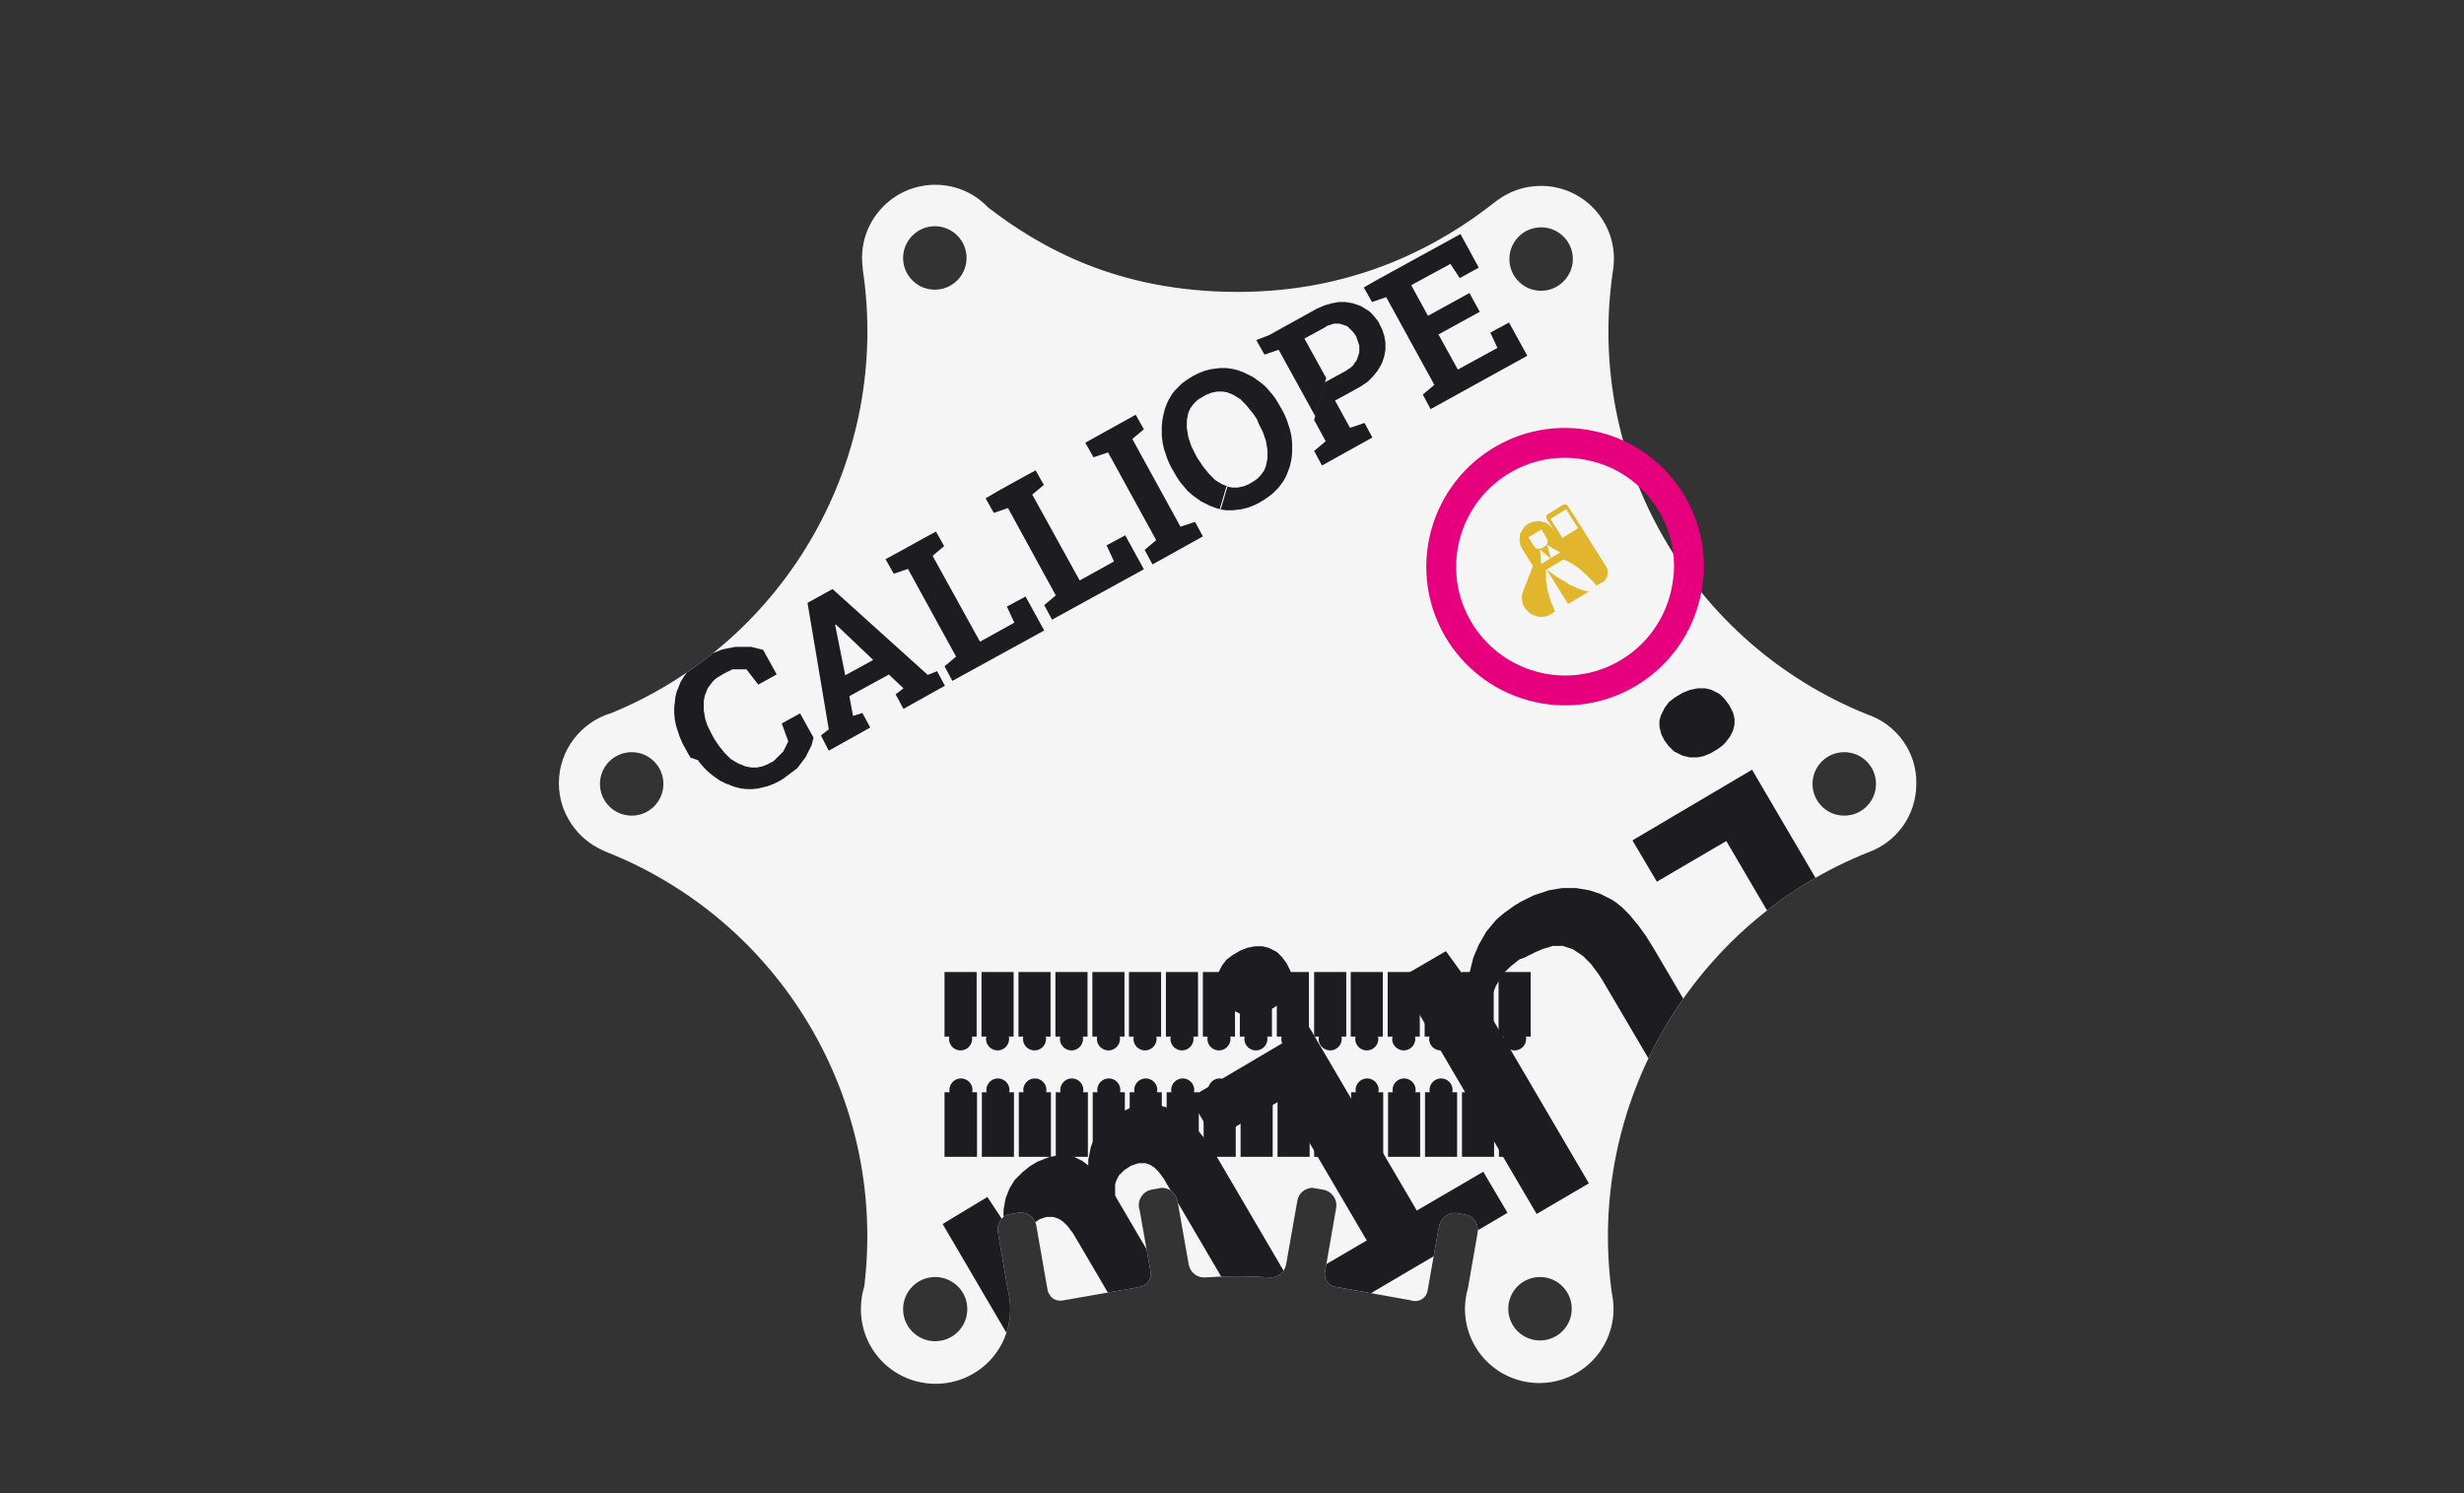 <?xml version="1.0" encoding="utf-8"?>
<!-- Generator: Adobe Illustrator 27.9.0, SVG Export Plug-In . SVG Version: 6.00 Build 0)  -->
<svg version="1.1" id="Ebene_1" xmlns="http://www.w3.org/2000/svg" xmlns:xlink="http://www.w3.org/1999/xlink" x="0px" y="0px"
	 viewBox="0 0 660 400" style="enable-background:new 0 0 660 400;" xml:space="preserve">
<rect x="0" y="0" width="660" height="400" fill="#333333" stroke="none"/>
<style type="text/css">
	.st0{fill:#F5F5F5;}
	.st1{clip-path:url(#SVGID_00000155108136921479157450000004178005130651700667_);}
	.st2{fill-rule:evenodd;clip-rule:evenodd;fill:#1D1D21;}
	.st3{fill:#1D1D21;}
	.st4{fill:#E1B52C;}
	.st5{fill:none;stroke:#E6007D;stroke-width:8;stroke-miterlimit:10;}
</style>
<g>
	<g>
		<path class="st0" d="M500.2,191.4c-47.3-19-75.6-68-68.2-118.6l0,0c0.2-1.1,0.3-2.3,0.3-3.5c0-10.8-8.8-19.5-19.5-19.5
			c-3.7,0-7.2,1-10.1,2.8c-0.3,0.1-0.5,0.3-0.8,0.5c-0.5,0.3-0.9,0.6-1.3,0.9c-14.5,11.5-37.2,24.2-69,24.2
			c-32.3,0-52.9-11.9-66.9-22.6c-3.6-3.8-8.6-6.1-14.2-6.1c-10.8,0-19.6,8.8-19.6,19.6c0,0.9,0.1,1.9,0.2,2.8l0,0c0,0.1,0,0.2,0,0.3
			c7.6,50.5-20.3,99.5-67.3,118.8c-8.1,2.4-14.1,9.9-14.1,18.8c0,8.1,5,15.1,12,18.1c0.2,0.1,0.3,0.1,0.4,0.2
			c47.1,18.5,75.5,66.5,69.4,116.5c0.1-0.3,0.2-0.6,0.3-0.8c0-0.2,0.1-0.3,0.2-0.4c0.1-0.2,0.1-0.3,0.2-0.5c0.1-0.3,0.3-0.6,0.4-0.9
			c-0.3,0.6-0.5,1.2-0.8,1.8c-0.8,2.1-1.2,4.5-1.2,6.9c0,11.1,8.9,20,20,20c11.1,0,20-8.9,20-20c0-1.7-0.2-3.4-0.6-5l-2.7-15.6
			c-0.3-2,0.7-3.9,2.5-4.7l2.9-0.5c2.3-0.4,4.5,1.1,4.9,3.5l3,17.2c0.3,1.8,2.1,3.1,3.9,2.8l0,0l20.1-3.5l0.8-0.2
			c1.8-0.3,3.1-2.1,2.8-3.9l-2.9-16.4l-0.2-0.8c-0.4-2.3,1.1-4.5,3.4-4.9l2.7-0.5c2.1,0,3.8,1.5,4.2,3.5l3,17
			c0.4,2.2,2.3,3.7,4.5,3.5c5.7-0.4,11.4-0.4,17.1,0c2.2,0.2,4.1-1.3,4.5-3.5l3-17c0.3-2,2-3.4,4-3.5l2.9,0.5
			c2.3,0.4,3.9,2.6,3.5,4.9l-3,17.2c-0.3,1.8,0.9,3.6,2.7,3.9l0,0l20.1,3.6l0.8,0.2c1.9,0.3,3.6-0.9,3.9-2.8l2.9-16.4l0.2-0.8
			c0.4-2.3,2.6-3.9,4.9-3.5l2.7,0.5c1.9,0.7,3,2.7,2.7,4.7l-2.6,14.9c-0.5,1.7-0.8,3.6-0.8,5.5c0,11,8.9,19.9,19.9,19.9
			s19.9-8.9,19.9-19.9c0-1.5-0.2-3-0.5-4.5c-6.8-50.3,21.6-99,68.8-117.8c7.5-2.7,12.8-9.9,12.8-18.3
			C513.5,201.4,507.9,194,500.2,191.4z M169.2,218.5c-4.7,0-8.5-3.8-8.5-8.5s3.8-8.5,8.5-8.5s8.5,3.8,8.5,8.5
			S173.9,218.5,169.2,218.5z M250.4,60.6c4.7,0,8.5,3.8,8.5,8.5s-3.8,8.5-8.5,8.5s-8.5-3.8-8.5-8.5
			C241.9,64.5,245.7,60.6,250.4,60.6z M250.5,359.3c-4.7,0-8.6-3.8-8.6-8.6c0-4.7,3.8-8.6,8.6-8.6c4.7,0,8.6,3.8,8.6,8.6
			S255.2,359.3,250.5,359.3z M412.5,359.1c-4.7,0-8.5-3.8-8.5-8.5s3.8-8.5,8.5-8.5s8.5,3.8,8.5,8.5
			C421,355.3,417.2,359.1,412.5,359.1z M412.8,77.9c-4.7,0-8.5-3.8-8.5-8.5s3.8-8.5,8.5-8.5s8.5,3.8,8.5,8.5
			C421.3,74,417.5,77.9,412.8,77.9z M422.2,333.2c0.3,0.2,0.6,0.4,0.9,0.6c0.2,0.1,0.3,0.2,0.5,0.3
			C423.2,333.8,422.7,333.5,422.2,333.2z M476.7,201L476.7,201L476.7,201L476.7,201z M494,218.5c-4.7,0-8.5-3.8-8.5-8.5
			s3.8-8.5,8.5-8.5s8.5,3.8,8.5,8.5S498.7,218.5,494,218.5z"/>
	</g>
	<g>
		<g>
			<g>
				<defs>
					<path id="SVGID_1_" d="M500.2,191.4c-47.3-19-75.6-68-68.2-118.6l0,0c0.2-1.1,0.3-2.3,0.3-3.5c0-10.8-8.8-19.5-19.5-19.5
						c-3.7,0-7.2,1-10.1,2.8c-0.3,0.1-0.5,0.3-0.8,0.5c-0.5,0.3-0.9,0.6-1.3,0.9c-14.5,11.5-37.2,24.2-69,24.2
						c-32.3,0-52.9-11.9-66.9-22.6c-3.6-3.8-8.6-6.1-14.2-6.1c-10.8,0-19.6,8.8-19.6,19.6c0,0.9,0.1,1.9,0.2,2.8l0,0
						c0,0.1,0,0.2,0,0.3c7.6,50.5-20.3,99.5-67.3,118.8c-8.1,2.4-14.1,9.9-14.1,18.8c0,8.1,5,15.1,12,18.1c0.2,0.1,0.3,0.1,0.4,0.2
						c47.1,18.5,75.5,66.5,69.4,116.5c0.1-0.3,0.2-0.6,0.3-0.8c0-0.2,0.1-0.3,0.2-0.4c0.1-0.2,0.1-0.3,0.2-0.5
						c0.1-0.3,0.3-0.6,0.4-0.9c-0.3,0.6-0.5,1.2-0.8,1.8c-0.8,2.1-1.2,4.5-1.2,6.9c0,11.1,8.9,20,20,20c11.1,0,20-8.9,20-20
						c0-1.7-0.2-3.4-0.6-5l-2.7-15.6c-0.3-2,0.7-3.9,2.5-4.7l2.9-0.5c2.3-0.4,4.5,1.1,4.9,3.5l3,17.2c0.3,1.8,2.1,3.1,3.9,2.8l0,0
						l20.1-3.5l0.8-0.2c1.8-0.3,3.1-2.1,2.8-3.9l-2.9-16.4l-0.2-0.8c-0.4-2.3,1.1-4.5,3.4-4.9l2.7-0.5c2.1,0,3.8,1.5,4.2,3.5l3,17
						c0.4,2.2,2.3,3.7,4.5,3.5c5.7-0.4,11.4-0.4,17.1,0c2.2,0.2,4.1-1.3,4.5-3.5l3-17c0.3-2,2-3.4,4-3.5l2.9,0.5
						c2.3,0.4,3.9,2.6,3.5,4.9l-3,17.2c-0.3,1.8,0.9,3.6,2.7,3.9l0,0l20.1,3.6l0.8,0.2c1.9,0.3,3.6-0.9,3.9-2.8l2.9-16.4l0.2-0.8
						c0.4-2.3,2.6-3.9,4.9-3.5l2.7,0.5c1.9,0.7,3,2.7,2.7,4.7l-2.6,14.9c-0.5,1.7-0.8,3.6-0.8,5.5c0,11,8.9,19.9,19.9,19.9
						s19.9-8.9,19.9-19.9c0-1.5-0.2-3-0.5-4.5c-6.8-50.3,21.6-99,68.8-117.8c7.5-2.7,12.8-9.9,12.8-18.3
						C513.5,201.4,507.9,194,500.2,191.4z M169.2,218.5c-4.7,0-8.5-3.8-8.5-8.5s3.8-8.5,8.5-8.5s8.5,3.8,8.5,8.5
						S173.9,218.5,169.2,218.5z M250.4,60.6c4.7,0,8.5,3.8,8.5,8.5s-3.8,8.5-8.5,8.5s-8.5-3.8-8.5-8.5
						C241.9,64.5,245.7,60.6,250.4,60.6z M250.5,359.3c-4.7,0-8.6-3.8-8.6-8.6c0-4.7,3.8-8.6,8.6-8.6c4.7,0,8.6,3.8,8.6,8.6
						S255.2,359.3,250.5,359.3z M412.5,359.1c-4.7,0-8.5-3.8-8.5-8.5s3.8-8.5,8.5-8.5s8.5,3.8,8.5,8.5
						C421,355.3,417.2,359.1,412.5,359.1z M412.8,77.9c-4.7,0-8.5-3.8-8.5-8.5s3.8-8.5,8.5-8.5s8.5,3.8,8.5,8.5
						C421.3,74,417.5,77.9,412.8,77.9z M422.2,333.2c0.3,0.2,0.6,0.4,0.9,0.6c0.2,0.1,0.3,0.2,0.5,0.3
						C423.2,333.8,422.7,333.5,422.2,333.2z M476.7,201L476.7,201L476.7,201L476.7,201z M494,218.5c-4.7,0-8.5-3.8-8.5-8.5
						s3.8-8.5,8.5-8.5s8.5,3.8,8.5,8.5S498.7,218.5,494,218.5z"/>
				</defs>
				<clipPath id="SVGID_00000009567244188264998530000011535226873089895852_">
					<use xlink:href="#SVGID_1_"  style="overflow:visible;"/>
				</clipPath>
				<g style="clip-path:url(#SVGID_00000009567244188264998530000011535226873089895852_);">
					<g>
						<path class="st2" d="M444.9,191.6l0.2-0.4l0.2-0.4l0.2-0.4l0.2-0.4l0.2-0.4l0.3-0.4l0.3-0.4l0.3-0.4l0.3-0.4l0.4-0.3l0.4-0.3
							l0.4-0.3l0.4-0.3l0.5-0.3l0.5-0.3l0.5-0.3l0.5-0.3l0.5-0.2l0.5-0.2l0.5-0.2l0.5-0.2l0.5-0.1l0.5-0.1l0.5-0.1l0.5-0.1h0.5h0.5
							h0.5h0.5l0.5,0.1l0.4,0.1l0.4,0.1l0.4,0.1l0.4,0.2l0.4,0.2l0.4,0.2l0.4,0.2l0.4,0.2l0.4,0.3l0.3,0.3l0.3,0.3l0.3,0.3l0.3,0.3
							l0.3,0.4l0.3,0.4l0.3,0.4l0.3,0.4l0.2,0.4l0.2,0.4l0.2,0.4l0.2,0.4l0.2,0.4l0.1,0.4l0.1,0.4l0.1,0.4l0.1,0.4v0.4v0.4v0.4v0.4
							l-0.1,0.4l-0.1,0.4l-0.1,0.4l-0.1,0.4l-0.2,0.4l-0.2,0.4l-0.2,0.4l-0.2,0.4l-0.3,0.4l-0.3,0.4l-0.3,0.4l-0.3,0.4l-0.4,0.4
							l-0.4,0.4L461,200l-0.4,0.3l-0.4,0.3l-0.5,0.3l-0.5,0.3l-0.5,0.3l-0.5,0.3l-0.5,0.2l-0.5,0.2l-0.5,0.2l-0.5,0.2l-0.5,0.1
							l-0.5,0.1l-0.5,0.1h-0.5h-0.5h-0.5h-0.5l-0.5-0.1l-0.4-0.1l-0.4-0.1l-0.4-0.1l-0.4-0.1l-0.4-0.2l-0.4-0.2l-0.4-0.2l-0.4-0.2
							l-0.4-0.2l-0.4-0.3l-0.3-0.3l-0.3-0.3l-0.3-0.3l-0.3-0.3l-0.3-0.4l-0.3-0.4l-0.3-0.4l-0.3-0.4l0,0l-0.2-0.4l-0.2-0.4l-0.2-0.4
							l-0.2-0.4l-0.1-0.4l-0.1-0.4l-0.1-0.4l-0.1-0.4l-0.1-0.4v-0.4v-0.4v-0.4v-0.4l0.1-0.4l0.1-0.4l0.1-0.4L444.9,191.6z"/>
						<path class="st2" d="M264.4,320.7h0.1l4.3,6.5v-0.6V326v-0.6v-0.6v-0.6l0.1-0.6l0.1-0.6l0.1-0.6l0.1-0.5l0.1-0.5l0.1-0.5
							l0.2-0.5l0.2-0.5l0.2-0.5l0.2-0.5l0.2-0.5l0.3-0.5l0.3-0.5l0.3-0.5l0.3-0.5l0.3-0.4l0.4-0.4l0.4-0.4l0.4-0.4l0.4-0.4l0.4-0.4
							l0.5-0.4l0.5-0.4l0.5-0.4l0.5-0.4l0.5-0.3l0.5-0.3l0.5-0.3l0.5-0.3l0.5-0.2l0.5-0.2l0.5-0.2l0.5-0.2l0.5-0.2l0.5-0.2l0.5-0.1
							l0.5-0.1l0.5-0.1l0.5-0.1l0.5-0.1h0.5h0.5h0.5h0.5h0.5l0.4,0.1l0.4,0.1l0.4,0.1l0.4,0.1l0.4,0.1l0.4,0.2l0.4,0.2l0.4,0.2
							l0.4,0.2l0.4,0.2l0.4,0.3l0.4,0.3l0.4,0.3l0.4,0.3v-0.5v-0.5v-0.5l0.1-0.5l0.1-0.5l0.1-0.5l0.1-0.5l0.1-0.5l0.1-0.5l0.1-0.5
							l0.2-0.5l0.2-0.5l0.2-0.5l0.2-0.5l0.2-0.5l0.2-0.4l0.2-0.4l0.3-0.4l0.3-0.4l0.3-0.4l0.3-0.4l0.3-0.4l0.4-0.4l0.4-0.4l0.4-0.4
							l0.4-0.4l0.4-0.4l0.4-0.3l0.5-0.3l0.5-0.3l0.5-0.3l0.5-0.3l0.4-0.2l0.4-0.2l0.4-0.2l0.4-0.2l0.4-0.2l0.4-0.2l0.4-0.2l0.4-0.2
							l0.4-0.1l0.4-0.1l0.4-0.1l0.4-0.1l0.4-0.1l0.4-0.1l0.4-0.1l0.4-0.1l0.4-0.1h0.4h0.4h0.4h0.4h0.4h0.4h0.4h0.4l0.4,0.1l0.4,0.1
							l0.4,0.1l0.4,0.1l0.4,0.1l0.4,0.1l0.4,0.1l0.4,0.2l0.4,0.2l0.4,0.2l0.4,0.2l0.4,0.2l0.4,0.2l0.4,0.2l0.4,0.2l0.4,0.3l0.4,0.3
							l0.4,0.3l0.4,0.3l0.4,0.3l0.4,0.3l0.4,0.3l0.4,0.4l0.4,0.4l0.4,0.4l0.4,0.4l0.4,0.4l0.4,0.4l0.4,0.4l0.4,0.5l0.4,0.5l0.4,0.5
							l0.4,0.5l0.4,0.5l0.4,0.5l0.4,0.6l0.4,0.6l0.4,0.6l0.4,0.6l27.3,46.6l-13.1,7.7l-27.4-46.7l-0.3-0.5l-0.3-0.4l-0.3-0.4
							l-0.3-0.4l-0.3-0.4l-0.3-0.3l-0.3-0.3l-0.3-0.3l-0.3-0.3l-0.3-0.2l-0.3-0.2l-0.3-0.2L308,312l-0.3-0.1l-0.3-0.1l-0.3-0.1
							l-0.3-0.1h-0.3h-0.3h-0.3h-0.3h-0.3H305l-0.3,0.1l-0.3,0.1l-0.3,0.1l-0.3,0.1l-0.3,0.1l-0.3,0.1l-0.3,0.1l-0.3,0.2l-0.3,0.2
							l-0.3,0.2l-0.3,0.2l-0.3,0.2l-0.3,0.2l-0.2,0.2l-0.2,0.2l-0.2,0.2l-0.2,0.2l-0.2,0.2l-0.2,0.2l-0.2,0.2l-0.1,0.2l-0.1,0.2
							l-0.1,0.2l-0.1,0.2l-0.1,0.2l-0.1,0.2l-0.1,0.2l-0.1,0.3l-0.1,0.3l-0.1,0.3v0.3v0.3v0.3v0.3v0.3v0.3v0.3v0.3v0.3v0.3l0.1,0.3
							l28.9,49.2l-12.8,7.5l-27.4-46.7l-0.3-0.4l-0.3-0.4l-0.3-0.4l-0.3-0.4l-0.3-0.4l-0.3-0.3l-0.3-0.3l-0.3-0.3l-0.3-0.3l-0.3-0.2
							l-0.3-0.2l-0.3-0.2l-0.3-0.2l-0.3-0.1l-0.3-0.1l-0.3-0.1l-0.3-0.1l-0.3-0.1h-0.3h-0.3h-0.3h-0.3h-0.3h-0.3l-0.3,0.1l-0.3,0.1
							l-0.3,0.1l-0.3,0.1l-0.3,0.1l-0.3,0.1l-0.3,0.2l-0.3,0.2l-0.3,0.2l-0.3,0.2l-0.3,0.2l-0.3,0.2l-0.3,0.2l-0.2,0.2l-0.2,0.2
							l-0.2,0.2l-0.2,0.2l-0.2,0.2l-0.2,0.2l-0.2,0.2l-0.1,0.2l-0.1,0.2l-0.1,0.2l-0.1,0.2l-0.1,0.2l-0.1,0.2l-0.1,0.2l-0.1,0.2
							l-0.1,0.3l-0.1,0.3v0.3v0.3v0.3v0.3v0.3v0.3v0.3v0.3v0.3v0.3l29,49.4l-13.1,7.7l-37.4-63.8L264.4,320.7z"/>
						<path class="st2" d="M387.3,254.8L387.3,254.8l6,8.3l0.1-0.8l0.1-0.8l0.1-0.8l0.2-0.8l0.2-0.8l0.2-0.8l0.2-0.8l0.2-0.8
							l0.3-0.8l0.3-0.7l0.3-0.7l0.3-0.7l0.3-0.7l0.4-0.7l0.4-0.7l0.4-0.7l0.4-0.7l0.4-0.7l0.5-0.6l0.5-0.6l0.5-0.6l0.5-0.6l0.5-0.6
							l0.6-0.6l0.6-0.5l0.6-0.5l0.6-0.5l0.7-0.5l0.7-0.5l0.7-0.5l0.7-0.5l0.7-0.4l0.6-0.4l0.6-0.3l0.6-0.3l0.6-0.3l0.6-0.3l0.6-0.3
							l0.6-0.3l0.6-0.2l0.6-0.2l0.6-0.2l0.6-0.2l0.6-0.2l0.6-0.2l0.6-0.2l0.6-0.1l0.6-0.1l0.6-0.1l0.6-0.1l0.6-0.1l0.6-0.1h0.6h0.6
							h0.6h0.6h0.6h0.6l0.6,0.1l0.6,0.1l0.6,0.1l0.6,0.1l0.6,0.1l0.6,0.1l0.6,0.2l0.6,0.2l0.6,0.2l0.6,0.2l0.6,0.2l0.6,0.3l0.6,0.3
							l0.6,0.3l0.6,0.3l0.6,0.3l0.6,0.4l0.6,0.4l0.5,0.4l0.5,0.4l0.5,0.4l0.5,0.5l0.5,0.5l0.5,0.5l0.5,0.5l0.5,0.6l0.5,0.6l0.5,0.6
							l0.5,0.6l0.5,0.6l0.5,0.7l0.5,0.7l0.5,0.7l0.5,0.7l0.5,0.8l0.5,0.8l1,1.6l23.1,39.3l-13.9,8.2l-23-39.1l-0.6-0.9l-0.3-0.5
							l-0.3-0.4l-0.3-0.4l-0.3-0.4l-0.3-0.4l-0.3-0.4l-0.3-0.4l-0.3-0.4l-0.3-0.3l-0.3-0.3l-0.3-0.3l-0.3-0.3l-0.3-0.3l-0.3-0.3
							l-0.3-0.3l-0.3-0.2l-0.3-0.2l-0.3-0.2l-0.3-0.2l-0.3-0.2l-0.3-0.2l-0.3-0.2l-0.3-0.2l-0.3-0.2l-0.3-0.1l-0.3-0.1l-0.3-0.1
							l-0.3-0.1l-0.3-0.1l-0.3-0.1l-0.3-0.1l-0.3-0.1l-0.3-0.1h-0.3H418h-0.3h-0.3h-0.3h-0.3h-0.3h-0.3h-0.3l-0.3,0.1l-0.3,0.1
							l-0.3,0.1l-0.3,0.1L414,254l-0.7,0.2l-0.7,0.3l-0.7,0.3l-0.7,0.3l-0.4,0.2l-0.4,0.2l-0.4,0.2l-0.4,0.2l-0.4,0.2l-0.4,0.2
							l-0.6,0.3L407,257l-0.5,0.4l-0.5,0.4l-0.5,0.4l-0.5,0.4l-0.5,0.4l-0.4,0.4l-0.4,0.4l-0.4,0.4l-0.4,0.4l-0.4,0.5l-0.3,0.5
							l-0.3,0.5l-0.3,0.5l-0.3,0.5l-0.3,0.5l-0.3,0.5l-0.2,0.5l-0.2,0.5l-0.2,0.5l-0.2,0.5l-0.2,0.5l-0.1,0.5l-0.1,0.5l-0.1,0.6
							l-0.1,0.6l-0.1,0.6l-0.1,0.6v0.6v0.6v0.6l26.5,45.2l-14,8.2l-37-63L387.3,254.8z"/>
						<path class="st2" d="M469.3,206.2l28.8,49.1l17.8-10.4l6.5,11l-49.8,29.3l-6.5-11l18.6-10.9l-22.3-38l-18.6,10.9l-6.5-11v-0.1
							L469.3,206.2z"/>
						<path class="st2" d="M326.3,260.7l0.2-0.4l0.2-0.4l0.2-0.4l0.2-0.4l0.2-0.4l0.3-0.4l0.3-0.4l0.3-0.4l0.3-0.4l0.4-0.3l0.4-0.3
							l0.4-0.3l0.4-0.3l0.5-0.3l0.5-0.3l0.5-0.3l0.5-0.3l0.5-0.2l0.5-0.2l0.5-0.2l0.5-0.2l0.5-0.1l0.5-0.1l0.5-0.1l0.5-0.1h0.5h0.5
							h0.5h0.5l0.5,0.1l0.4,0.1l0.4,0.1l0.4,0.1l0.4,0.2l0.4,0.2l0.4,0.2l0.4,0.2l0.4,0.2l0.4,0.3l0.3,0.3l0.3,0.3l0.3,0.3l0.3,0.3
							l0.3,0.4l0.3,0.4l0.3,0.4l0.3,0.4l0.2,0.4l0.2,0.4l0.2,0.4l0.2,0.4l0.2,0.4l0.1,0.4l0.1,0.4l0.1,0.4l0.1,0.4v0.4v0.4v0.4v0.4
							l-0.1,0.4l-0.1,0.4l-0.1,0.4l-0.1,0.4l-0.2,0.4l-0.2,0.4L345,266l-0.2,0.4l-0.3,0.4l-0.3,0.4l-0.3,0.4l-0.3,0.4l-0.4,0.4
							l-0.4,0.4l-0.4,0.3l-0.4,0.3l-0.4,0.3l-0.5,0.3l-0.5,0.3l-0.5,0.3l-0.5,0.3l-0.5,0.2l-0.5,0.2l-0.5,0.2l-0.5,0.2l-0.5,0.1
							l-0.5,0.1l-0.5,0.1h-0.5h-0.5h-0.5h-0.5l-0.5-0.1l-0.4-0.1l-0.4-0.1l-0.4-0.1l-0.4-0.1l-0.4-0.2l-0.4-0.2l-0.4-0.2l-0.4-0.2
							l-0.4-0.2l-0.4-0.3l-0.3-0.3l-0.3-0.3l-0.3-0.3l-0.3-0.3l-0.3-0.4l-0.3-0.4l-0.3-0.4l-0.3-0.4l0,0L327,267l-0.2-0.4l-0.2-0.4
							l-0.2-0.4l-0.1-0.4l-0.1-0.4l-0.1-0.4l-0.1-0.4l-0.1-0.4v-0.4V263v-0.4v-0.4l0.1-0.4l0.1-0.4l0.1-0.4L326.3,260.7z"/>
						<path class="st2" d="M350.7,275.2l28.8,49.1l17.8-10.4l6.5,11L354,354.2l-6.5-11l18.6-10.9l-22.3-38l-18.6,10.9l-6.5-11v-0.1
							L350.7,275.2z"/>
					</g>
					<g>
						<path class="st2" d="M325.7,136.1l-0.8-0.3l-0.8-0.3l-0.8-0.4l-0.8-0.4l-0.8-0.4l-0.7-0.5l-0.7-0.5l-0.7-0.5l-0.7-0.6
							l-0.7-0.6l-0.6-0.7l-0.6-0.7l-0.6-0.7l-0.6-0.8l-0.5-0.8l-0.5-0.8l-0.5-0.9l-0.3-0.5l-0.5-0.9l-0.4-0.9l-0.4-0.9l-0.3-0.9
							l-0.3-0.9l-0.3-0.9l-0.2-0.9l-0.2-0.9l-0.1-0.9l-0.1-0.9v-0.9v-0.9V114l0.1-0.9l0.1-0.9l0.2-0.9l0.2-0.9l0.2-0.8l0.3-0.8
							l0.3-0.8l0.4-0.8l0.4-0.7l0.4-0.7l0.5-0.7l0.5-0.6l0.6-0.6l0.6-0.6l0.6-0.6l0.7-0.5l0.7-0.5l0.8-0.5l0.8-0.5l0.8-0.4l0.8-0.4
							l0.8-0.3l0.8-0.3l0.8-0.2l0.8-0.2l0.8-0.1l0.8-0.1l0.8-0.1h0.8h0.8l0.8,0.1l0.8,0.1l0.8,0.2l0.8,0.2l0.8,0.3l0.8,0.3l0.8,0.4
							l0.8,0.4l0.8,0.4l0.7,0.5l0.7,0.5l0.7,0.5l0.7,0.6l0.7,0.6l0.6,0.7l0.6,0.7l0.6,0.7l0.6,0.8l0.5,0.8l0.5,0.8l0.5,0.9l0.3,0.5
							l0,0l0.5,0.9l0.4,0.9l0.4,0.9l0.3,0.9l0.3,0.9l0.3,0.9l0.2,0.9l0.2,0.9l0.1,0.9l0.1,0.9v0.9v0.9v0.9l-0.1,0.9l-0.1,0.9
							l-0.2,0.9l-0.2,0.9l-0.3,0.8l-0.3,0.8l-0.3,0.8l-0.4,0.8l-0.4,0.7l-0.5,0.7l-0.5,0.7l-0.5,0.6l-0.6,0.6l-0.6,0.6l-0.7,0.6
							l-0.7,0.5l-0.7,0.5l-0.8,0.5l-0.8,0.5l-0.8,0.4l-0.8,0.4l-0.8,0.3l-0.8,0.3l-0.8,0.2l-0.8,0.2l-0.8,0.1l-0.8,0.1l-0.8,0.1
							h-0.8h-0.8l-0.8-0.1l-0.8-0.1l-0.3-0.1l1.8-6.1l0.5,0.1l0.5,0.1l0.5,0.1h0.5h0.5h0.5l0.5-0.1l0.5-0.1l0.5-0.1l0.5-0.2l0.5-0.2
							l0.5-0.2l0.5-0.3l0.5-0.3l0.5-0.3l0.4-0.3l0.4-0.3l0.4-0.4l0.4-0.4l0.3-0.4l0.3-0.4l0.3-0.4l0.2-0.4l0.2-0.5l0.2-0.5l0.1-0.5
							l0.1-0.5l0.1-0.5l0.1-0.5v-0.5v-0.5v-0.6v-0.6l-0.1-0.6l-0.1-0.6l-0.1-0.6l-0.1-0.6l-0.2-0.6l-0.2-0.6l-0.2-0.6l-0.2-0.6
							l-0.3-0.6l-0.3-0.6l-0.3-0.6l-0.3-0.6l-0.2-0.5l0,0v-0.1l0,0l0,0l0,0l0,0l-0.3-0.6l-0.4-0.6l-0.4-0.6l-0.4-0.5L335,110
							l-0.4-0.5l-0.4-0.5l-0.4-0.5l-0.4-0.4l-0.4-0.4l-0.4-0.4l-0.4-0.4l-0.5-0.3l-0.5-0.3l-0.5-0.3l-0.5-0.3l-0.5-0.2l-0.5-0.2
							l-0.5-0.2l-0.5-0.1H328l-0.5-0.1H327h-0.5H326l-0.5,0.1l-0.5,0.1l-0.5,0.1l-0.5,0.2l-0.5,0.2l-0.5,0.2l-0.5,0.3l-0.5,0.3
							l-0.5,0.3L321,107l-0.4,0.3l-0.4,0.4l-0.4,0.4l-0.3,0.4l-0.3,0.4l-0.3,0.4l-0.2,0.4l-0.2,0.4l-0.2,0.5l-0.1,0.5l-0.1,0.5
							l-0.1,0.5l-0.1,0.5v0.5v0.5v0.5v0.6l0.1,0.6l0.1,0.6l0.1,0.6l0.1,0.6l0.2,0.6l0.2,0.6l0.2,0.6l0.2,0.6l0.3,0.6l0.3,0.6
							l0.3,0.6l0.3,0.6l0.3,0.6l0.4,0.6l0.4,0.6l0.4,0.6l0.4,0.6l0.4,0.5l0.4,0.5l0.4,0.5l0.4,0.5l0.4,0.4l0.4,0.4l0.4,0.4l0.4,0.4
							l0.4,0.3l0.5,0.3l0.5,0.3l0.5,0.3l0.5,0.2l0.5,0.2l0.5,0.2l-1.8,6.1l-0.6-0.1L325.7,136.1z"/>
						<path class="st2" d="M267.4,131.5l6.5-3.6l3.5-1.9l2.2,3.9l-3.1,2.6l12.7,23l9.2-5.1l-2-4.3l5-2.7l5,9.1L281.8,166l0,0
							l-2.1-3.9l3.1-2.6L270,136.1l-3.8,1.3l-2.2-3.9L267.4,131.5z"/>
						<path class="st2" d="M368.8,75l22.4-12.3l4.9,9l-5.1,2.8l-2.5-3.8L378,76.4l4.5,8.2l11.1-6.1l2.8,5.1v-0.1l-11.1,6.1l5.2,9.4
							l10.6-5.8l-1.9-4.1l5-2.7l4.9,8.9l-25.9,14.3l-2.1-3.9l3.1-2.6l-12.9-23.5l-3.8,1.3l-2.2-3.9L368.8,75z"/>
						<path class="st2" d="M181.6,184.5l0.3-0.8l0.3-0.8l0.4-0.7l0.4-0.7l0.5-0.7l0.5-0.7l0.5-0.6l0.6-0.6l0.6-0.6l0.7-0.6l0.7-0.5
							l0.7-0.5l0.8-0.5l0.8-0.5l0.5-0.3l0.5-0.2l0.5-0.2l0.5-0.2l0.5-0.2l0.5-0.2l0.5-0.2l0.5-0.2l0.5-0.1l0.5-0.1l0.5-0.1l0.5-0.1
							l0.5-0.1l0.5-0.1l0.5-0.1h0.5h0.5h0.5h0.5h0.5h0.5h0.5h0.4h0.4l0.4,0.1l0.4,0.1l0.4,0.1l0.4,0.1l0.4,0.1l0.4,0.1l0.4,0.1
							l0.4,0.1l3.6,6.5v0.1l-4.9,2.7l-3.1-4l-0.2-0.1h-0.2h-0.2h-0.2H199h-0.2h-0.2h-0.2h-0.2H198h-0.2h-0.2h-0.2h-0.2H197h-0.2
							h-0.2h-0.2h-0.2l-0.2,0.1l-0.2,0.1l-0.2,0.1l-0.2,0.1l-0.2,0.1l-0.2,0.1l-0.2,0.1l-0.2,0.1l-0.2,0.1l-0.2,0.1l-0.2,0.1
							l-0.5,0.3L193,181l-0.5,0.3l-0.5,0.3l-0.4,0.3l-0.4,0.4l-0.4,0.4l-0.3,0.4l-0.3,0.4l-0.3,0.4l-0.3,0.4l-0.2,0.5l-0.2,0.5
							l-0.2,0.5l-0.2,0.5l-0.1,0.5l-0.1,0.5l-0.1,0.5v0.6v0.6v0.6v0.6l0.1,0.6l0.1,0.6l0.1,0.6l0.1,0.6l0.2,0.6l0.2,0.6l0.2,0.6
							l0.3,0.6l0.3,0.6l0.3,0.6l0.3,0.6l0.6,1.1l0.4,0.6l0.4,0.6l0.4,0.6l0.4,0.5l0.4,0.5l0.4,0.5l0.4,0.5l0.4,0.4l0.4,0.4l0.4,0.4
							l0.4,0.4l0.5,0.3l0.5,0.3l0.5,0.3l0.5,0.3l0.5,0.2l0.5,0.2l0.5,0.2l0.5,0.2l0.5,0.1l0.5,0.1l0.5,0.1h0.5h0.5h0.5l0.5-0.1
							l0.5-0.1l0.5-0.1l0.5-0.2l0.5-0.2l0.5-0.2l0.5-0.3l0.2-0.1l0.2-0.1l0.2-0.1l0.2-0.1l0.2-0.1l0.2-0.2l0.2-0.2l0.2-0.2l0.2-0.2
							l0.2-0.2l0.2-0.2l0.2-0.2l0.2-0.2l0.2-0.2l0.2-0.2l0.2-0.2l0.2-0.2l0.2-0.2l0.1-0.2l0.1-0.2l0.1-0.2l0.1-0.2l0.1-0.2l0.1-0.2
							l0.1-0.2l0.1-0.2l0.1-0.2l0.1-0.2l0.1-0.2l0.1-0.2l0.1-0.2v-0.2l-1.7-4.7l4.9-2.7l3.6,6.5l-0.1,0.4l-0.1,0.4l-0.1,0.4
							l-0.1,0.4l-0.1,0.4l-0.2,0.4l-0.2,0.4l-0.2,0.4l-0.2,0.4l-0.2,0.4l-0.2,0.4l-0.2,0.4l-0.2,0.4l-0.3,0.4l-0.3,0.4l-0.3,0.4
							l-0.3,0.4l-0.3,0.4l-0.3,0.4l-0.3,0.4l-0.3,0.3l-0.4,0.3l-0.4,0.3l-0.4,0.3l-0.4,0.3l-0.4,0.3l-0.4,0.3l-0.4,0.3l-0.4,0.3
							l-0.4,0.3l-0.5,0.3l-0.5,0.3l-0.8,0.4l-0.8,0.4l-0.8,0.3l-0.8,0.3l-0.8,0.2L204,211l-0.8,0.2l-0.8,0.1l-0.8,0.1h-0.8H200
							l-0.8-0.1l-0.8-0.1l-0.8-0.2l-0.8-0.2l-0.8-0.3l-0.8-0.3l-0.8-0.3l-0.8-0.4l-0.8-0.4l-0.7-0.5l-0.7-0.5l-0.7-0.5L190,207
							l-0.7-0.6l-0.6-0.6l-0.6-0.7l-0.6-0.7l-0.6-0.8L185,203l-0.5-0.8l-0.5-0.9l-0.6-1.1l-0.5-0.9l-0.4-0.9l-0.4-0.9l-0.3-0.9
							l-0.3-0.9l-0.3-0.9L181,194l-0.2-0.9l-0.1-0.9l-0.1-0.9v-0.9v-0.9l0.1-0.9l0.1-0.9l0.1-0.9l0.2-0.9l0.2-0.8L181.6,184.5z"/>
						<path class="st2" d="M304.2,111.1l2.2,3.9l-3.1,2.6l12.9,23.5l3.9-1.3l2.1,3.9l-13.5,7.5l-2.1-3.9l3.1-2.6l-12.9-23.5
							l-3.9,1.3l-2.2-3.9L304.2,111.1z"/>
						<path class="st2" d="M219.9,197l2.1-1.6l-5.7-33.9l6.7-3.7l25.5,23l2.5-1l2.1,3.9l-11.1,6.2l-2.1-3.9l2.1-1.6l-3.9-3.7
							l-10.6,5.8l1,5.3l2.5-0.8l2.1,3.9l-11.1,6.2l-0.9-1.7l5.3-18.5l7.5-4.1l-10-9.5l-0.2,0.1l2.7,13.5l-5.3,18.5L219.9,197
							L219.9,197z"/>
						<path class="st2" d="M240.7,147.9l6.5-3.6l3.5-1.9l2.2,3.9l-3.1,2.6l12.7,23l9.2-5.1l-2-4.3l5-2.7l5,9.1l-24.6,13.5l0,0
							l-2.1-3.9l3.1-2.6l-12.9-23.5l-3.8,1.3l-2.2-3.9L240.7,147.9z"/>
						<path class="st2" d="M339.9,89.8l12.1-6.7l0,0l0,0l0.7-0.4l0.7-0.3l0.7-0.3l0.7-0.3l0.7-0.2l0.7-0.2l0.7-0.2l0.7-0.1L358,81
							l0.6-0.1h0.6h0.6h0.6L361,81l0.6,0.1l0.6,0.1l0.6,0.2l0.6,0.2l0.6,0.2l0.5,0.2l0.5,0.3l0.5,0.3l0.5,0.3l0.5,0.3l0.5,0.4
							l0.4,0.4l0.4,0.4l0.4,0.5l0.4,0.5l0.4,0.5l0.3,0.5l0.3,0.6l0.3,0.6l0.3,0.6l0.2,0.6l0.2,0.6l0.2,0.6l0.1,0.6l0.1,0.6l0.1,0.6
							v0.6V93v0.6l-0.1,0.6l-0.1,0.6l-0.1,0.6l-0.2,0.6l-0.2,0.6l-0.2,0.6l-0.3,0.6l-0.3,0.5l-0.3,0.5l-0.3,0.5l-0.4,0.5l-0.4,0.5
							l-0.4,0.5l-0.5,0.5l-0.5,0.5l-0.5,0.5l-0.6,0.4l-0.6,0.4l-0.6,0.4l-0.7,0.4l-0.7,0.4l-5.5,3l4,7.3l3.9-1.3l2.1,3.9l-13.5,7.5
							l-2.1-3.9l3.1-2.6l-3.1-5.7l2.9-10.1l5.5-3l0.3-0.2L361,99l0.3-0.2l0.3-0.2l0.3-0.2l0.2-0.2l0.2-0.2l0.2-0.2L363,97l0.2-0.2
							l0.2-0.3l0.1-0.3l0.1-0.3l0.1-0.3l0.1-0.3l0.1-0.3l0.1-0.3l0.1-0.3v-0.3v-0.3v-0.3v-0.3v-0.3v-0.3l-0.1-0.3l-0.1-0.3l-0.1-0.3
							l-0.1-0.3l-0.1-0.3l-0.1-0.3l-0.1-0.3l-0.1-0.3l-0.2-0.3l-0.2-0.3l-0.2-0.3l-0.2-0.3l-0.2-0.2l-0.2-0.2l-0.2-0.2l-0.2-0.2
							l-0.2-0.2l-0.2-0.2l-0.2-0.2l-0.2-0.2l-0.3-0.1l-0.3-0.1l-0.3-0.1l-0.3-0.1l-0.3-0.1l-0.3-0.1l-0.3-0.1h-0.3h-0.3h-0.3h-0.3
							h-0.3l-0.3,0.1l-0.3,0.1l-0.3,0.1l-0.3,0.1l-0.3,0.1l-0.3,0.1l-0.3,0.2l-0.3,0.2l-5.5,3l5.9,10.7h-0.1l-2.9,10.1l-9.8-17.8
							l-3.8,1.3l-2.2-3.9L339.9,89.8z"/>
					</g>
				</g>
			</g>
		</g>
	</g>
	<g>
		<g>
			<path class="st3" d="M261.7,260.4H253v17.3h1.3c0,0.2-0.1,0.4-0.1,0.6c0,1.7,1.4,3.1,3.1,3.1c1.7,0,3.1-1.4,3.1-3.1
				c0-0.2,0-0.4-0.1-0.6h1.3v-17.3H261.7z"/>
			<path class="st3" d="M271.6,260.4h-8.7v17.3h1.3c0,0.2-0.1,0.4-0.1,0.6c0,1.7,1.4,3.1,3.1,3.1s3.1-1.4,3.1-3.1
				c0-0.2,0-0.4-0.1-0.6h1.3v-17.3H271.6z"/>
			<path class="st3" d="M281.5,260.4h-8.7v17.3h1.3c0,0.2-0.1,0.4-0.1,0.6c0,1.7,1.4,3.1,3.1,3.1s3.1-1.4,3.1-3.1
				c0-0.2,0-0.4-0.1-0.6h1.3v-17.3H281.5z"/>
			<path class="st3" d="M291.4,260.4h-8.7v17.3h1.3c0,0.2-0.1,0.4-0.1,0.6c0,1.7,1.4,3.1,3.1,3.1s3.1-1.4,3.1-3.1
				c0-0.2,0-0.4-0.1-0.6h1.3v-17.3H291.4z"/>
			<path class="st3" d="M301.3,260.4h-8.7v17.3h1.3c0,0.2-0.1,0.4-0.1,0.6c0,1.7,1.4,3.1,3.1,3.1s3.1-1.4,3.1-3.1
				c0-0.2,0-0.4-0.1-0.6h1.3v-17.3H301.3z"/>
			<path class="st3" d="M311.1,260.4h-8.7v17.3h1.3c0,0.2-0.1,0.4-0.1,0.6c0,1.7,1.4,3.1,3.1,3.1s3.1-1.4,3.1-3.1
				c0-0.2,0-0.4-0.1-0.6h1.3v-17.3H311.1z"/>
			<path class="st3" d="M321,260.4h-8.7v17.3h1.3c0,0.2-0.1,0.4-0.1,0.6c0,1.7,1.4,3.1,3.1,3.1s3.1-1.4,3.1-3.1c0-0.2,0-0.4-0.1-0.6
				h1.3v-17.3H321z"/>
			<path class="st3" d="M330.9,260.4h-8.7v17.3h1.3c0,0.2-0.1,0.4-0.1,0.6c0,1.7,1.4,3.1,3.1,3.1s3.1-1.4,3.1-3.1
				c0-0.2,0-0.4-0.1-0.6h1.3v-17.3H330.9z"/>
			<path class="st3" d="M340.8,260.4h-8.7v17.3h1.3c0,0.2-0.1,0.4-0.1,0.6c0,1.7,1.4,3.1,3.1,3.1s3.1-1.4,3.1-3.1
				c0-0.2,0-0.4-0.1-0.6h1.3v-17.3H340.8z"/>
			<path class="st3" d="M350.7,260.4H342v17.3h1.3c0,0.2-0.1,0.4-0.1,0.6c0,1.7,1.4,3.1,3.1,3.1s3.1-1.4,3.1-3.1
				c0-0.2,0-0.4-0.1-0.6h1.3v-17.3H350.7z"/>
			<path class="st3" d="M360.6,260.4H352v17.3h1.3c0,0.2-0.1,0.4-0.1,0.6c0,1.7,1.4,3.1,3.1,3.1s3.1-1.4,3.1-3.1
				c0-0.2,0-0.4-0.1-0.6h1.3L360.6,260.4L360.6,260.4z"/>
			<path class="st3" d="M370.5,260.4h-8.7v17.3h1.3c0,0.2-0.1,0.4-0.1,0.6c0,1.7,1.4,3.1,3.1,3.1s3.1-1.4,3.1-3.1
				c0-0.2,0-0.4-0.1-0.6h1.3v-17.3H370.5z"/>
			<path class="st3" d="M380.4,260.4h-8.7v17.3h1.3c0,0.2-0.1,0.4-0.1,0.6c0,1.7,1.4,3.1,3.1,3.1s3.1-1.4,3.1-3.1
				c0-0.2,0-0.4-0.1-0.6h1.3v-17.3H380.4z"/>
			<path class="st3" d="M390.3,260.4h-8.7v17.3h1.3c0,0.2-0.1,0.4-0.1,0.6c0,1.7,1.4,3.1,3.1,3.1s3.1-1.4,3.1-3.1
				c0-0.2,0-0.4-0.1-0.6h1.3v-17.3H390.3z"/>
			<path class="st3" d="M400.2,260.4h-8.7v17.3h1.3c0,0.2-0.1,0.4-0.1,0.6c0,1.7,1.4,3.1,3.1,3.1s3.1-1.4,3.1-3.1
				c0-0.2,0-0.4-0.1-0.6h1.3v-17.3H400.2z"/>
			<path class="st3" d="M410.1,260.4h-8.7v17.3h1.3c0,0.2-0.1,0.4-0.1,0.6c0,1.7,1.4,3.1,3.1,3.1s3.1-1.4,3.1-3.1
				c0-0.2,0-0.4-0.1-0.6h1.3v-17.3H410.1z"/>
		</g>
		<g>
			<path class="st3" d="M401.4,309.9h8.7v-17.3h-1.3c0-0.2,0.1-0.4,0.1-0.6c0-1.7-1.4-3.1-3.1-3.1s-3.1,1.4-3.1,3.1
				c0,0.2,0,0.4,0.1,0.6h-1.3v17.3H401.4z"/>
			<path class="st3" d="M391.5,309.9h8.7v-17.3h-1.3c0-0.2,0.1-0.4,0.1-0.6c0-1.7-1.4-3.1-3.1-3.1s-3.1,1.4-3.1,3.1
				c0,0.2,0,0.4,0.1,0.6h-1.3v17.3H391.5z"/>
			<path class="st3" d="M381.6,309.9h8.7v-17.3H389c0-0.2,0.1-0.4,0.1-0.6c0-1.7-1.4-3.1-3.1-3.1s-3.1,1.4-3.1,3.1
				c0,0.2,0,0.4,0.1,0.6h-1.3v17.3H381.6z"/>
			<path class="st3" d="M371.7,309.9h8.7v-17.3h-1.3c0-0.2,0.1-0.4,0.1-0.6c0-1.7-1.4-3.1-3.1-3.1s-3.1,1.4-3.1,3.1
				c0,0.2,0,0.4,0.1,0.6h-1.3v17.3H371.7z"/>
			<path class="st3" d="M361.8,309.9h8.7v-17.3h-1.3c0-0.2,0.1-0.4,0.1-0.6c0-1.7-1.4-3.1-3.1-3.1s-3.1,1.4-3.1,3.1
				c0,0.2,0,0.4,0.1,0.6h-1.3v17.3H361.8z"/>
			<path class="st3" d="M352,309.9h8.7v-17.3h-1.3c0-0.2,0.1-0.4,0.1-0.6c0-1.7-1.4-3.1-3.1-3.1s-3.1,1.4-3.1,3.1
				c0,0.2,0,0.4,0.1,0.6H352V309.9z"/>
			<path class="st3" d="M342.1,309.9h8.7v-17.3h-1.3c0-0.2,0.1-0.4,0.1-0.6c0-1.7-1.4-3.1-3.1-3.1s-3.1,1.4-3.1,3.1
				c0,0.2,0,0.4,0.1,0.6h-1.3v17.3H342.1z"/>
			<path class="st3" d="M332.2,309.9h8.7v-17.3h-1.3c0-0.2,0.1-0.4,0.1-0.6c0-1.7-1.4-3.1-3.1-3.1s-3.1,1.4-3.1,3.1
				c0,0.2,0,0.4,0.1,0.6h-1.3v17.3H332.2z"/>
			<path class="st3" d="M322.3,309.9h8.7v-17.3h-1.3c0-0.2,0.1-0.4,0.1-0.6c0-1.7-1.4-3.1-3.1-3.1s-3.1,1.4-3.1,3.1
				c0,0.2,0,0.4,0.1,0.6h-1.3v17.3H322.3z"/>
			<path class="st3" d="M312.4,309.9h8.7v-17.3h-1.3c0-0.2,0.1-0.4,0.1-0.6c0-1.7-1.4-3.1-3.1-3.1s-3.1,1.4-3.1,3.1
				c0,0.2,0,0.4,0.1,0.6h-1.3v17.3H312.4z"/>
			<path class="st3" d="M302.5,309.9h8.7v-17.3h-1.3c0-0.2,0.1-0.4,0.1-0.6c0-1.7-1.4-3.1-3.1-3.1s-3.1,1.4-3.1,3.1
				c0,0.2,0,0.4,0.1,0.6h-1.3v17.3H302.5z"/>
			<path class="st3" d="M292.6,309.9h8.7v-17.3H300c0-0.2,0.1-0.4,0.1-0.6c0-1.7-1.4-3.1-3.1-3.1s-3.1,1.4-3.1,3.1
				c0,0.2,0,0.4,0.1,0.6h-1.3v17.3H292.6z"/>
			<path class="st3" d="M282.7,309.9h8.7v-17.3h-1.3c0-0.2,0.1-0.4,0.1-0.6c0-1.7-1.4-3.1-3.1-3.1s-3.1,1.4-3.1,3.1
				c0,0.2,0,0.4,0.1,0.6h-1.3v17.3H282.7z"/>
			<path class="st3" d="M272.8,309.9h8.7v-17.3h-1.3c0-0.2,0.1-0.4,0.1-0.6c0-1.7-1.4-3.1-3.1-3.1s-3.1,1.4-3.1,3.1
				c0,0.2,0,0.4,0.1,0.6h-1.3v17.3H272.8z"/>
			<path class="st3" d="M262.9,309.9h8.7v-17.3h-1.3c0-0.2,0.1-0.4,0.1-0.6c0-1.7-1.4-3.1-3.1-3.1s-3.1,1.4-3.1,3.1
				c0,0.2,0,0.4,0.1,0.6H263v17.3H262.9z"/>
			<path class="st3" d="M253,309.9h8.7v-17.3h-1.3c0-0.2,0.1-0.4,0.1-0.6c0-1.7-1.4-3.1-3.1-3.1s-3.1,1.4-3.1,3.1
				c0,0.2,0,0.4,0.1,0.6H253V309.9z"/>
		</g>
	</g>
	<g>
		<polyline class="st4" points="409.5,140.2 409.1,140.5 408.9,140.6 408.7,140.8 408.6,140.9 408.3,141.1 408.2,141.3 408.1,141.6 
			407.9,141.7 407.8,141.9 407.7,142.1 407.6,142.3 407.5,142.5 407.3,142.7 407.2,142.9 407.2,143.1 407.1,143.4 407.1,143.6 
			407.1,143.8 407.1,144.1 407.1,144.3 407,144.6 407,144.8 407,144.9 407.1,145.2 407.2,145.3 412.9,141.8 414.4,144.4 
			414.4,144.5 414.5,144.5 414.5,144.6 414.5,144.6 414.5,144.7 414.6,144.8 414.5,144.9 414.6,145 414.5,145.1 414.5,145.1 
			414.6,145.2 414.5,145.3 414.5,145.3 414.5,145.4 414.4,145.5 414.5,145.6 414.4,145.7 414.4,145.8 414.3,145.9 414.3,146 
			414.2,145.9 414.1,146 414.1,146.1 414,146.2 414,146.2 413.8,146.3 413.1,146.8 413,146.8 412.8,146.9 412.7,146.9 412.7,146.9 
			412.6,147 412.6,147 412.5,146.9 412.4,147 412.3,147 412.2,147 412.2,147 412.1,147 412,147 412,147 411.9,147 411.7,147 
			411.7,147 411.6,146.9 411.6,146.9 411.5,146.9 411.4,146.8 411.3,146.8 411.3,146.8 411.2,146.7 411.2,146.6 411.1,146.5 
			411.1,146.5 411,146.4 410.9,146.3 409.4,143.9 407.2,145.3 407.1,145.4 407.2,145.7 407.2,145.9 407.3,146.1 407.4,146.4 
			407.5,146.6 407.6,146.8 410.6,151.6 410.2,152.7 412.8,151.2 412.5,147.2 415.3,149.6 415.4,149.5 414.4,146 417.9,148 
			415.4,149.5 410.2,152.7 408,158.3 407.8,159.1 407.6,159.6 407.6,160 407.7,160.8 407.8,161.2 407.8,161.5 407.9,161.9 
			408.1,162.2 408.3,162.6 408.5,162.9 408.7,163.2 409,163.5 409.2,163.7 409.5,164 409.8,164.3 410.2,164.5 410.6,164.7 
			410.8,164.8 411.2,164.9 411.6,165.1 412,165.2 412.3,165.2 412.7,165.3 413.1,165.2 413.6,165.2 414,165.1 414.4,165 
			414.8,164.9 415.2,164.6 416.5,163.8 416,162.5 415.4,161.2 415.2,160.5 415,159.8 414.8,159 414.6,158.3 414.4,157.6 
			414.4,156.9 414.2,156.2 414.1,155.5 414.1,154.7 414.1,154 414.1,153.4 414.1,152.7 418.7,149.9 419.3,150.1 420,150.4 
			420.6,150.7 421.2,151.1 421.8,151.5 422.5,151.9 423,152.3 423.6,152.8 424.1,153.3 424.7,153.8 425.8,154.9 426.8,155.9 
			427.6,156.9 429.3,155.9 429.5,155.9 429.6,155.7 429.7,155.6 429.8,155.5 430,155.4 430,155.3 430.1,155.1 430.2,155 
			430.3,154.8 430.4,154.7 430.4,154.6 430.5,154.4 430.5,154.3 430.6,154.1 430.5,154 430.6,153.8 430.6,153.6 430.7,153.5 
			430.6,153.3 430.6,153.1 430.6,153 430.6,152.8 430.6,152.6 430.5,152.5 430.5,152.3 430.4,152.2 430.4,152.1 430.3,151.9 
			430.1,151.6 423.5,141.1 420,135.6 420,135.6 419.9,135.5 419.9,135.5 419.8,135.4 419.8,135.4 419.7,135.3 419.7,135.3 
			419.7,135.3 419.6,135.2 419.6,135.2 419.5,135.2 419.4,135.1 419.3,135.2 419.3,135.2 419.2,135.1 419.2,135.1 419.2,135.1 
			419,135.2 419,135.2 418.9,135.2 418.8,135.2 418.8,135.2 418.7,135.2 418.7,135.2 414.7,137.7 414.6,137.7 414.5,137.7 
			414.5,137.8 414.4,137.9 414.4,137.9 414.4,138 414.3,138.1 414.3,138.1 414.2,138.3 414.2,138.3 414.2,138.4 414.2,138.5 
			414.2,138.5 414.2,138.6 414.2,138.7 414.2,138.7 414.3,138.9 414.3,138.9 414.2,138.9 414.3,139 414.3,139 414.6,139.5 
			415.3,139 419.5,136.4 422.7,141.5 418.5,144.1 415.3,139 414.6,139.5 416.2,141.9 416,141.7 415.7,141.3 415.5,141.1 415.3,141 
			415.1,140.8 415,140.7 414.8,140.5 414.6,140.4 414.4,140.3 414.1,140.1 414,140 413.8,139.9 413.5,139.9 413.3,139.8 
			413.1,139.8 412.9,139.7 412.6,139.6 412.3,139.6 412.1,139.6 411.9,139.6 411.7,139.6 411.4,139.7 411.2,139.7 410.9,139.7 
			410.7,139.8 410.4,139.8 410.2,140 410,140 409.8,140.1 409.5,140.2 		"/>
		<polyline class="st4" points="415.7,153.6 414.3,152.6 420,161.8 425.7,158.4 425.3,158.4 425,158.4 424.3,158.2 423.7,158 
			423,157.8 422.3,157.5 421.6,157.1 420.8,156.8 420.1,156.4 419.4,155.9 418.6,155.5 417.1,154.6 415.7,153.6 		"/>
	</g>
</g>
<path class="st5" d="M452.4,151.7c0,2.4-0.3,4.7-0.8,7.1c-3.9,17.9-21.5,29.3-39.4,25.4s-29.3-21.5-25.4-39.4s21.5-29.3,39.4-25.4
	C441.5,122.6,452.4,136.1,452.4,151.7z"/>
</svg>